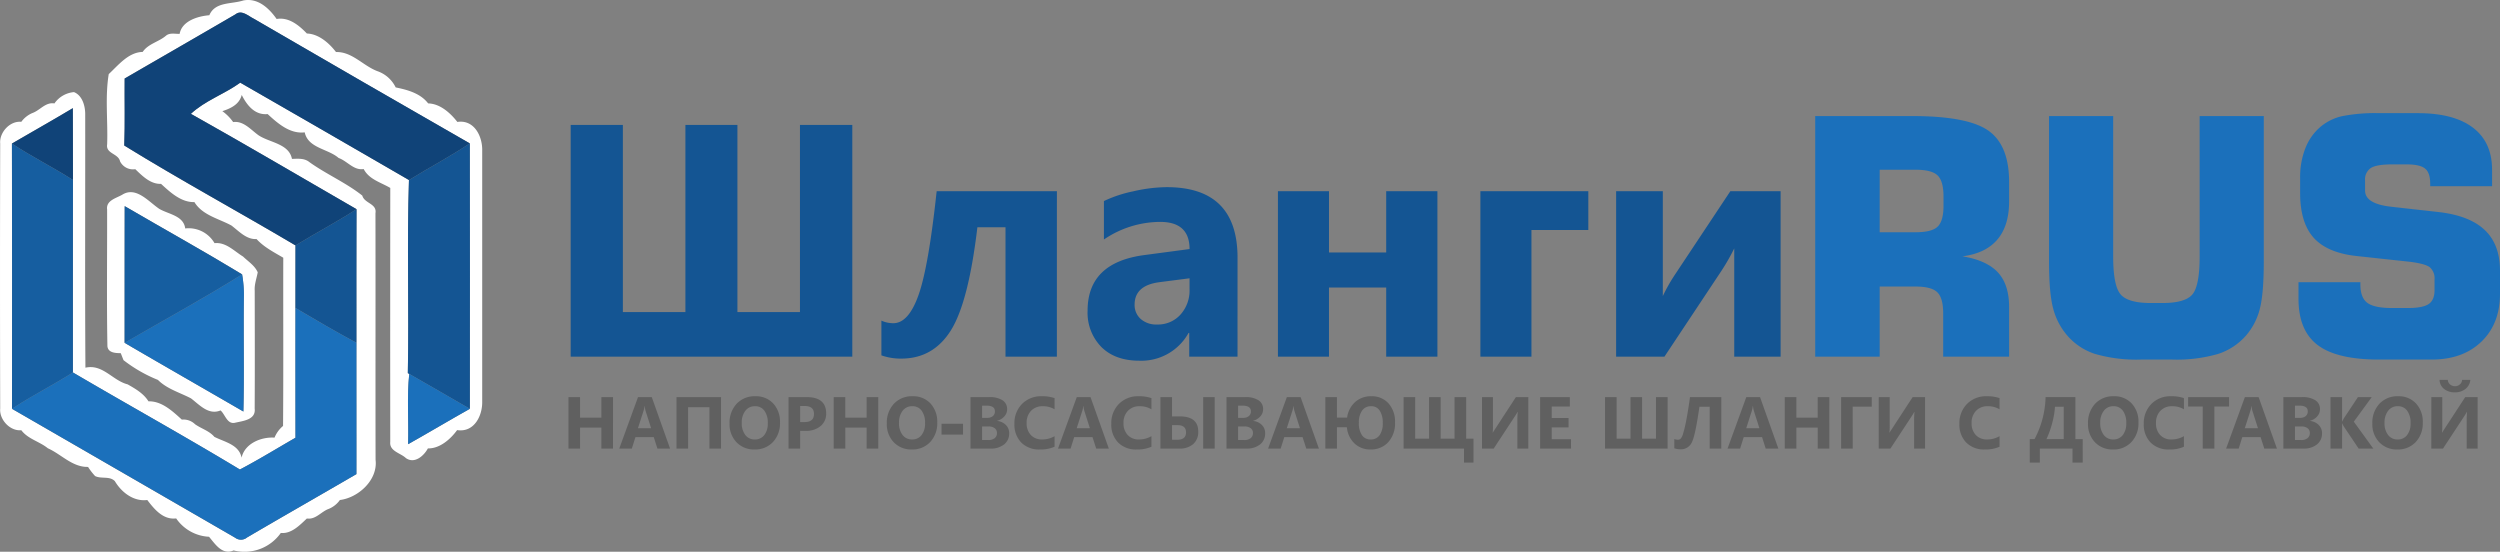 <svg xmlns="http://www.w3.org/2000/svg" width="679.92" height="150.05" viewBox="0 0 679.92 150.05"><rect x="0" y="0" width="679.92" height="150.05" fill="#808080" stroke="none"/><g transform="translate(-752 -260)"><g transform="translate(751.123 259.063)"><path d="M57.81,5.08c1.57-3.72,6.02-2.96,9.23-4.01,3.97-.8,7.04,2.14,9.07,5.03,3.33-.57,6.08,1.72,8.23,3.95,3.2.11,6.03,2.57,7.92,5.04,4.4-.12,7.39,3.76,11.28,5.21a8.667,8.667,0,0,1,4.95,4.41c3.2.65,6.73,1.6,8.83,4.35,3.23.07,6.04,2.59,7.94,5.04,4.62-.7,6.89,3.98,6.76,7.91v68.05c.11,3.94-2.19,8.57-6.82,7.85-1.82,2.5-4.74,5.05-7.95,4.98-1.1,2.04-3.63,4.27-5.97,2.64-1.47-1.41-4.52-1.85-4.27-4.4q-.03-34.53.01-69.08c-2.55-1.51-5.76-2.3-7.23-5.14-2.72.44-4.45-2.17-6.82-3.01-2.87-2.52-8.29-2.64-9.22-6.97-4.01.49-7.34-2.44-10.08-4.97-3.5.35-5.66-2.42-7.05-5.21-.64,2.58-2.99,3.67-5.27,4.42a12.562,12.562,0,0,1,2.94,2.97c2.81-.4,4.81,2.1,6.89,3.58,3.03,2.03,8.28,2.26,9.1,6.43,1.61-.04,3.36-.24,4.72.86,4.62,3.31,9.97,5.6,14.41,9.12.59,2.17,4.03,2.15,3.58,4.79.05,22.36-.02,44.72.03,67.07.67,5.48-4.7,10.32-9.7,10.93a6.941,6.941,0,0,1-2.99,2.4c-2.09.72-3.57,3-5.99,2.63-1.94,1.81-4.21,4.23-7.09,3.93a12.1,12.1,0,0,1-12.84,4.76c-3.09,1.34-5-1.72-6.68-3.72a11.53,11.53,0,0,1-8.94-4.99c-3.59.44-5.98-2.56-7.86-5.01-3.7.49-7.01-2.08-8.81-5.12-1.42-1.47-3.68-.55-5.38-1.39a17.931,17.931,0,0,1-1.92-2.49c-4.25.11-7.27-3.44-10.92-5.06-2.28-1.86-5.42-2.51-7.23-4.92-3.06.31-6.01-2.89-5.74-5.9q-.1-36.03,0-72.06c-.27-3.03,2.66-6.23,5.74-5.91a7.245,7.245,0,0,1,2.99-2.38c2.1-.73,3.59-3.04,6.02-2.62A7.206,7.206,0,0,1,21,25.99c2.26.9,3.05,3.74,3.05,5.97.03,22.99-.09,45.99.06,68.98,4.71-1.07,7.37,3.49,11.48,4.53,2.13,1.21,4.34,2.48,5.67,4.62,3.61-.11,6.56,2.69,9.07,4.97a4.507,4.507,0,0,1,3.6,1.26c1.7,1.21,3.85,1.78,5.24,3.42,2.77,1.42,6.69,2.08,7.41,5.67.86-3.87,5.33-5.69,8.96-5.45a8.069,8.069,0,0,1,2.32-3.18c.12-15.25.02-30.5.06-45.75-2.54-1.5-5.26-2.87-7.27-5.08-2.76.17-4.78-2.14-6.83-3.68-3.46-1.89-7.89-2.79-10.07-6.37-3.61.11-6.57-2.67-9.08-4.96-2.85.12-5.09-2.16-7-3.99a3.931,3.931,0,0,1-4.14-2.13c-.49-2.19-3.93-2.04-3.51-4.64.23-6.34-.6-12.86.43-19.09,2.63-2.45,5.37-5.95,9.23-6.03,1.5-2.22,4.32-2.71,6.3-4.38,1.04-.91,2.5-.5,3.75-.53.63-3.53,4.97-4.82,8.08-5.07m7.1-.24C54.9,10.71,44.81,16.45,34.78,22.29c-.06,6.08.11,12.15-.11,18.22,15.29,9.43,31.11,18.01,46.57,27.17-.02,5.67-.01,11.34-.01,17.01q0,17.655.01,35.3c-5.03,2.89-9.98,5.94-15.12,8.64-14.99-9.05-30.32-17.53-45.42-26.4.02-17.45-.02-34.89.02-52.34-.05-6.51.03-13.02-.04-19.54-5.47,3.29-11.04,6.41-16.56,9.63.07,24.05.03,48.09.02,72.14q30.36,17.535,60.71,35.07a2.589,2.589,0,0,0,3.23-.09c9.88-5.8,19.83-11.46,29.73-17.22.01-11.91-.01-23.81,0-35.72.01-12.11-.03-24.22.03-36.33C82.83,49.17,67.9,40.37,52.79,31.9c3.86-3.62,9.13-5.36,13.42-8.48q23,13.155,45.89,26.48c-.57,17.48.03,35.01-.31,52.51l.39.22c-.66,6.35-.13,12.74-.31,19.11,5.62-3.15,11.16-6.47,16.79-9.62q.03-36.09-.01-72.18Q99.235,23.11,69.94,6.05C68.42,5.31,66.61,3.48,64.91,4.84Z" fill="#fff"/><path d="M34.13,53.89c3.75-2.35,7.16,1.9,10.05,3.84,2.51,1.49,6.62,1.83,7.07,5.34a8.105,8.105,0,0,1,7.97,4c3.1-.33,5.33,2.16,7.76,3.64,1.4,1.35,3.2,2.46,3.99,4.29-.3,1.65-.93,3.26-.82,4.97.02,10.69.05,21.38-.01,32.07.37,3.11-3.22,3.37-5.42,3.89-2.09.4-2.61-2.29-3.86-3.37-3.26,1.35-5.7-1.5-8.04-3.28-3.03-1.59-6.53-2.55-8.99-5.02a38.681,38.681,0,0,1-9.36-5.37c-.19-.47-.56-1.42-.75-1.9-1.4-.02-3.48-.07-3.63-1.93-.22-12.37-.05-24.76-.08-37.13-.34-2.49,2.48-3.08,4.12-4.04M34.79,57c-.04,12.39,0,24.79-.02,37.18,10.74,6.27,21.54,12.44,32.3,18.68.26-10.28,0-20.56.13-30.84a31.8,31.8,0,0,0-.48-6.46C56.2,69.18,45.42,63.21,34.79,57Z" fill="#fff"/><path d="M64.91,4.84c1.7-1.36,3.51.47,5.03,1.21q29.31,17.025,58.71,33.89c-5.36,3.58-11.07,6.57-16.55,9.96Q89.18,36.625,66.21,23.42c-4.29,3.12-9.56,4.86-13.42,8.48C67.9,40.37,82.83,49.17,97.84,57.83c-5.4,3.5-11.12,6.48-16.6,9.85C65.78,58.52,49.96,49.94,34.67,40.51c.22-6.07.05-12.14.11-18.22C44.81,16.45,54.9,10.71,64.91,4.84Z" fill="#104378"/><path d="M4.12,39.98c5.52-3.22,11.09-6.34,16.56-9.63.07,6.52-.01,13.03.04,19.54C15.3,46.41,9.49,43.56,4.12,39.98Z" fill="#104378"/><path d="M4.12,39.98c5.37,3.58,11.18,6.43,16.6,9.91-.04,17.45,0,34.89-.02,52.34-5.42,3.47-11.2,6.33-16.56,9.89C4.15,88.07,4.19,64.03,4.12,39.98Z" fill="#165ea0"/><path d="M34.79,57C45.42,63.21,56.2,69.18,66.72,75.56,56.27,82.09,45.43,87.99,34.77,94.18,34.79,81.79,34.75,69.39,34.79,57Z" fill="#165ea0"/><path d="M128.65,39.94q.06,36.09.01,72.18c-5.47-3.21-10.99-6.31-16.48-9.49l-.39-.22c.34-17.5-.26-35.03.31-52.51C117.58,46.51,123.29,43.52,128.65,39.94Z" fill="#145593"/><path d="M97.84,57.83c-.06,12.11-.02,24.22-.03,36.33-5.6-3.02-11.1-6.22-16.58-9.47,0-5.67-.01-11.34.01-17.01C86.72,64.31,92.44,61.33,97.84,57.83Z" fill="#145593"/><path d="M34.77,94.18c10.66-6.19,21.5-12.09,31.95-18.62a31.8,31.8,0,0,1,.48,6.46c-.13,10.28.13,20.56-.13,30.84C56.31,106.62,45.51,100.45,34.77,94.18Z" fill="#1b70bb"/><path d="M81.23,84.69c5.48,3.25,10.98,6.45,16.58,9.47-.01,11.91.01,23.81,0,35.72-9.9,5.76-19.85,11.42-29.73,17.22a2.589,2.589,0,0,1-3.23.09Q34.52,129.625,4.14,112.12c5.36-3.56,11.14-6.42,16.56-9.89,15.1,8.87,30.43,17.35,45.42,26.4,5.14-2.7,10.09-5.75,15.12-8.64Q81.21,102.335,81.23,84.69Z" fill="#1b70bb"/><path d="M112.18,102.63c5.49,3.18,11.01,6.28,16.48,9.49-5.63,3.15-11.17,6.47-16.79,9.62C112.05,115.37,111.52,108.98,112.18,102.63Z" fill="#1b70bb"/></g><path d="M83.8,0H7.207V-63.018H21.4v50.889H38.408V-63.018h14.15v50.889H69.565V-63.018H83.8Zm55.635,0H125.464V-35.2h-7.646Q115.4-14.766,110.588-7.119T97.119.527a15.729,15.729,0,0,1-5.405-.879V-9.8a7.731,7.731,0,0,0,3.252.7q4.131,0,6.855-7.69T106.743-45h32.7Zm49.131,0H175.43V-6.46h-.176a14.666,14.666,0,0,1-13.4,7.559q-6.548,0-10.305-3.713a13.306,13.306,0,0,1-3.757-9.91q0-13.1,15.513-15.117l12.217-1.626q0-7.383-8-7.383a27.3,27.3,0,0,0-15.293,4.79V-42.319a34.405,34.405,0,0,1,7.932-2.637,41.7,41.7,0,0,1,9.163-1.143q19.248,0,19.248,19.2ZM175.518-18.281v-3.032l-8.174,1.055q-6.768.879-6.768,6.108a5.048,5.048,0,0,0,1.648,3.889,6.332,6.332,0,0,0,4.46,1.516,8.221,8.221,0,0,0,6.372-2.7A9.762,9.762,0,0,0,175.518-18.281ZM242.93,0H229V-18.809H213.442V0H199.556V-45h13.887v16.655H229V-45H242.93Zm41.045-34.453H268.506V0H254.619V-45h29.355ZM336.27,0H323.657V-29.443a55.771,55.771,0,0,1-3.691,6.416L304.673,0h-13.14V-45h12.7v28.521a46.859,46.859,0,0,1,3.076-5.493L322.6-45H336.27Z" transform="translate(900 357)" fill="#145593"/><path d="M24.214-33.838h9.8q4.395,0,5.977-1.538t1.582-5.669v-2.5q0-4.175-1.6-5.735t-5.955-1.56h-9.8ZM6.68,0V-65.435H33.047q15.117,0,20.742,3.977T59.414-47.5v5.273q0,6.636-3.208,10.393T46.714-27.29q6.636,1.1,9.668,4.395t3.032,9.4V0H41.484V-11.777q0-4.175-1.6-5.735t-5.955-1.56H24.214V0ZM70.269-65.435H87.715V-27.29q0,7.954,2,10.327t8.2,2.373h3.208q6.152,0,8.13-2.329t1.978-10.371V-65.435h17.446v39.507q0,8.789-1.077,12.92a17.73,17.73,0,0,1-3.669,7.163,17.12,17.12,0,0,1-7.668,5.1A40.333,40.333,0,0,1,103.843.791H95.186A40.333,40.333,0,0,1,82.771-.747a16.827,16.827,0,0,1-7.625-5.1,18.228,18.228,0,0,1-3.757-7.273q-1.121-4.2-1.121-12.81ZM138.12-20.259h16.831v.659q0,3.56,1.89,4.966t6.68,1.406h4.395q4,0,5.6-1.077t1.6-3.8v-2.856a4.014,4.014,0,0,0-1.274-3.34q-1.274-1.011-5.757-1.538l-14.238-1.538q-7.954-.879-11.624-4.988T138.56-44.561V-48.6a21.571,21.571,0,0,1,1.45-8.152,14.512,14.512,0,0,1,4.219-5.867,13.918,13.918,0,0,1,5.757-2.791,46.592,46.592,0,0,1,10.107-.813h10.5q9.8,0,14.985,3.955t5.186,11.426v4.482H173.936v-.7q0-2.944-1.384-4.087t-4.988-1.143h-4.043q-4.175,0-5.735.989a3.714,3.714,0,0,0-1.56,3.406v2.725q0,3.6,7.075,4.395l12.964,1.45q8.394.967,12.524,4.9t4.131,11.052v6.284q0,8.13-5.054,13.008T174.287.791H160q-11.47,0-16.677-3.955T138.12-15.732Z" transform="translate(1239 357)" fill="#1b70bb"/><path d="M13.721,0H10.557V-5.7h-5.8V0H1.6V-14H4.756v5.586h5.8V-14h3.164ZM29.238,0H25.8l-1-3.115h-4.98L18.838,0H15.42l5.1-14h3.74ZM24.082-5.537l-1.5-4.707a6.134,6.134,0,0,1-.234-1.26h-.078a5.341,5.341,0,0,1-.244,1.221L20.5-5.537ZM43.1,0H39.941V-11.25h-5.8V0H30.986V-14H43.1Zm9.111.244a6.519,6.519,0,0,1-4.9-1.958,7.029,7.029,0,0,1-1.895-5.1,7.533,7.533,0,0,1,1.924-5.371,6.661,6.661,0,0,1,5.1-2.051,6.356,6.356,0,0,1,4.849,1.963A7.237,7.237,0,0,1,59.131-7.1a7.412,7.412,0,0,1-1.919,5.322A6.586,6.586,0,0,1,52.207.244Zm.137-11.768a3.175,3.175,0,0,0-2.637,1.245,5.191,5.191,0,0,0-.977,3.3,5.1,5.1,0,0,0,.977,3.291A3.129,3.129,0,0,0,52.266-2.48a3.16,3.16,0,0,0,2.588-1.177,5.04,5.04,0,0,0,.957-3.267,5.462,5.462,0,0,0-.928-3.389A3.025,3.025,0,0,0,52.344-11.523Zm12.266,6.7V0H61.455V-14H66.4q5.293,0,5.293,4.463a4.282,4.282,0,0,1-1.519,3.413,6.016,6.016,0,0,1-4.058,1.3Zm0-6.758v4.365h1.24q2.52,0,2.52-2.207,0-2.158-2.52-2.158ZM85.859,0H82.7V-5.7h-5.8V0H73.74V-14h3.154v5.586h5.8V-14h3.164ZM94.98.244a6.519,6.519,0,0,1-4.9-1.958,7.029,7.029,0,0,1-1.895-5.1,7.532,7.532,0,0,1,1.924-5.371,6.661,6.661,0,0,1,5.1-2.051,6.356,6.356,0,0,1,4.849,1.963A7.237,7.237,0,0,1,101.9-7.1a7.412,7.412,0,0,1-1.919,5.322A6.586,6.586,0,0,1,94.98.244Zm.137-11.768a3.175,3.175,0,0,0-2.637,1.245,5.191,5.191,0,0,0-.977,3.3,5.1,5.1,0,0,0,.977,3.291A3.129,3.129,0,0,0,95.039-2.48a3.16,3.16,0,0,0,2.588-1.177,5.04,5.04,0,0,0,.957-3.267,5.461,5.461,0,0,0-.928-3.389A3.025,3.025,0,0,0,95.117-11.523ZM103.066-3.8V-6.758h5.84V-3.8ZM110.947,0V-14h5.1a6.366,6.366,0,0,1,3.6.859,2.764,2.764,0,0,1,1.26,2.422,2.866,2.866,0,0,1-.767,1.982,4.028,4.028,0,0,1-1.958,1.182v.039a3.881,3.881,0,0,1,2.388,1.1,3.086,3.086,0,0,1,.894,2.236,3.738,3.738,0,0,1-1.377,3.052A5.762,5.762,0,0,1,116.328,0ZM114.1-11.68v3.32h1.387a2.311,2.311,0,0,0,1.538-.474,1.614,1.614,0,0,0,.562-1.3q0-1.543-2.3-1.543Zm0,5.664v3.691h1.709a2.63,2.63,0,0,0,1.714-.508,1.7,1.7,0,0,0,.62-1.387,1.583,1.583,0,0,0-.61-1.318,2.7,2.7,0,0,0-1.7-.479ZM133.809-.5a9.235,9.235,0,0,1-4,.742,6.749,6.749,0,0,1-5.068-1.895A6.925,6.925,0,0,1,122.891-6.7a7.4,7.4,0,0,1,2.075-5.449,7.259,7.259,0,0,1,5.386-2.09,10.072,10.072,0,0,1,3.457.518v3.037a6.126,6.126,0,0,0-3.2-.84,4.249,4.249,0,0,0-3.184,1.24,4.6,4.6,0,0,0-1.211,3.359,4.514,4.514,0,0,0,1.143,3.237A4.036,4.036,0,0,0,130.43-2.48a6.561,6.561,0,0,0,3.379-.9Zm14.756.5h-3.437l-1-3.115h-4.98L138.164,0h-3.418l5.1-14h3.74Zm-5.156-5.537-1.5-4.707a6.135,6.135,0,0,1-.234-1.26h-.078a5.341,5.341,0,0,1-.244,1.221l-1.523,4.746ZM160.156-.5a9.235,9.235,0,0,1-4,.742,6.749,6.749,0,0,1-5.068-1.895A6.925,6.925,0,0,1,149.238-6.7a7.4,7.4,0,0,1,2.075-5.449,7.259,7.259,0,0,1,5.386-2.09,10.072,10.072,0,0,1,3.457.518v3.037a6.126,6.126,0,0,0-3.2-.84,4.249,4.249,0,0,0-3.184,1.24,4.6,4.6,0,0,0-1.211,3.359A4.514,4.514,0,0,0,153.7-3.687a4.036,4.036,0,0,0,3.076,1.206,6.561,6.561,0,0,0,3.379-.9Zm17.2.5h-3.135V-14h3.135ZM162.6,0V-14h3.154V-8.76h2.061q5.068,0,5.068,4.121a4.345,4.345,0,0,1-1.367,3.418A5.6,5.6,0,0,1,167.656,0Zm3.154-6.377V-2.4h1.426q2.383,0,2.383-2.021,0-1.953-2.324-1.953ZM180.566,0V-14h5.1a6.366,6.366,0,0,1,3.6.859,2.764,2.764,0,0,1,1.26,2.422,2.866,2.866,0,0,1-.767,1.982A4.028,4.028,0,0,1,187.8-7.559v.039a3.881,3.881,0,0,1,2.388,1.1,3.086,3.086,0,0,1,.894,2.236,3.738,3.738,0,0,1-1.377,3.052A5.762,5.762,0,0,1,185.947,0Zm3.154-11.68v3.32h1.387a2.311,2.311,0,0,0,1.538-.474,1.614,1.614,0,0,0,.562-1.3q0-1.543-2.3-1.543Zm0,5.664v3.691h1.709a2.63,2.63,0,0,0,1.714-.508,1.7,1.7,0,0,0,.62-1.387,1.583,1.583,0,0,0-.61-1.318,2.7,2.7,0,0,0-1.7-.479ZM205.7,0h-3.437l-1-3.115h-4.98L195.3,0h-3.418l5.1-14h3.74Zm-5.156-5.537-1.5-4.707a6.135,6.135,0,0,1-.234-1.26h-.078a5.341,5.341,0,0,1-.244,1.221l-1.523,4.746ZM213.311-5.8h-2.705V0h-3.154V-14h3.154v5.566h2.764a6.958,6.958,0,0,1,2.2-4.243,6.37,6.37,0,0,1,4.385-1.558,6.02,6.02,0,0,1,4.683,1.953A7.42,7.42,0,0,1,226.406-7.1a7.6,7.6,0,0,1-1.836,5.342,6.26,6.26,0,0,1-4.844,2A6.123,6.123,0,0,1,215.376-1.4,6.855,6.855,0,0,1,213.311-5.8Zm6.6-5.723a2.879,2.879,0,0,0-2.466,1.191,5.5,5.5,0,0,0-.874,3.311,5.756,5.756,0,0,0,.835,3.374,2.749,2.749,0,0,0,2.378,1.167A2.848,2.848,0,0,0,222.2-3.633a5.405,5.405,0,0,0,.864-3.291,5.958,5.958,0,0,0-.825-3.4A2.663,2.663,0,0,0,219.912-11.523ZM247.744,3.818h-2.578V0H228.73V-14h3.154V-2.7h3.779V-14h3.145V-2.7h3.779V-14h3.164V-2.7h1.992ZM262.656,0h-2.979V-7.7a22.333,22.333,0,0,1,.1-2.266h-.059q-.205.4-.7,1.162L253.232,0h-3.174V-14h2.979V-6.26a14.974,14.974,0,0,1-.078,1.924H253q.049-.117.723-1.143L259.277-14h3.379Zm11.611,0h-8.4V-14h8.076v2.568h-4.922V-8.32h4.58v2.559h-4.58v3.2h5.244Zm26.27,0H283.516V-14h3.154V-2.7h3.779V-14h3.145V-2.7h3.779V-14h3.164Zm14.6,0h-3.154V-11.377h-2.8q-1.133,8.047-2.119,9.81a3.221,3.221,0,0,1-3,1.763,5.519,5.519,0,0,1-1.7-.273V-2.6a3.074,3.074,0,0,0,.977.2,1.08,1.08,0,0,0,.708-.254A3.356,3.356,0,0,0,304.727-4a33.058,33.058,0,0,0,.894-3.774q.522-2.681,1-6.226h8.516Zm15.518,0h-3.437l-1-3.115h-4.98L320.254,0h-3.418l5.1-14h3.74ZM325.5-5.537l-1.5-4.707a6.133,6.133,0,0,1-.234-1.26h-.078a5.341,5.341,0,0,1-.244,1.221l-1.523,4.746ZM344.521,0h-3.164V-5.7h-5.8V0H332.4V-14h3.154v5.586h5.8V-14h3.164Zm11.543-11.4h-5.186V0h-3.154V-14h8.34ZM370.557,0h-2.979V-7.7a22.333,22.333,0,0,1,.1-2.266h-.059q-.205.4-.7,1.162L361.133,0h-3.174V-14h2.979V-6.26a14.971,14.971,0,0,1-.078,1.924h.039q.049-.117.723-1.143L367.178-14h3.379Zm20.254-.5a9.235,9.235,0,0,1-4,.742,6.749,6.749,0,0,1-5.068-1.895A6.925,6.925,0,0,1,379.893-6.7a7.4,7.4,0,0,1,2.075-5.449,7.259,7.259,0,0,1,5.386-2.09,10.072,10.072,0,0,1,3.457.518v3.037a6.126,6.126,0,0,0-3.2-.84,4.249,4.249,0,0,0-3.184,1.24,4.6,4.6,0,0,0-1.211,3.359,4.514,4.514,0,0,0,1.143,3.237,4.036,4.036,0,0,0,3.076,1.206,6.561,6.561,0,0,0,3.379-.9Zm22.617,4.316h-2.773V0h-8.887V3.818h-2.734v-6.4h1.3a25.6,25.6,0,0,0,3-11.426h8.105V-2.578h1.992Zm-5.156-6.4v-8.8h-2.383A22.429,22.429,0,0,1,405.146-7a25.514,25.514,0,0,1-1.572,4.424ZM421.67.244a6.519,6.519,0,0,1-4.9-1.958,7.029,7.029,0,0,1-1.895-5.1,7.532,7.532,0,0,1,1.924-5.371,6.661,6.661,0,0,1,5.1-2.051,6.356,6.356,0,0,1,4.849,1.963A7.237,7.237,0,0,1,428.594-7.1a7.412,7.412,0,0,1-1.919,5.322A6.586,6.586,0,0,1,421.67.244Zm.137-11.768a3.175,3.175,0,0,0-2.637,1.245,5.192,5.192,0,0,0-.977,3.3,5.1,5.1,0,0,0,.977,3.291,3.129,3.129,0,0,0,2.559,1.211,3.16,3.16,0,0,0,2.588-1.177,5.04,5.04,0,0,0,.957-3.267,5.461,5.461,0,0,0-.928-3.389A3.025,3.025,0,0,0,421.807-11.523ZM440.957-.5a9.235,9.235,0,0,1-4,.742,6.749,6.749,0,0,1-5.068-1.895A6.925,6.925,0,0,1,430.039-6.7a7.4,7.4,0,0,1,2.075-5.449,7.259,7.259,0,0,1,5.386-2.09,10.072,10.072,0,0,1,3.457.518v3.037a6.126,6.126,0,0,0-3.2-.84,4.249,4.249,0,0,0-3.184,1.24,4.6,4.6,0,0,0-1.211,3.359A4.514,4.514,0,0,0,434.5-3.687a4.036,4.036,0,0,0,3.076,1.206,6.561,6.561,0,0,0,3.379-.9Zm12.275-10.937h-3.994V0h-3.164V-11.436H442.1V-14h11.133ZM466.25,0h-3.437l-1-3.115h-4.98L455.85,0h-3.418l5.1-14h3.74Zm-5.156-5.537-1.5-4.707a6.133,6.133,0,0,1-.234-1.26h-.078a5.341,5.341,0,0,1-.244,1.221L457.51-5.537ZM468,0V-14h5.1a6.366,6.366,0,0,1,3.6.859,2.764,2.764,0,0,1,1.26,2.422,2.866,2.866,0,0,1-.767,1.982,4.028,4.028,0,0,1-1.958,1.182v.039a3.881,3.881,0,0,1,2.388,1.1,3.086,3.086,0,0,1,.894,2.236,3.738,3.738,0,0,1-1.377,3.052A5.762,5.762,0,0,1,473.379,0Zm3.154-11.68v3.32h1.387a2.311,2.311,0,0,0,1.538-.474,1.614,1.614,0,0,0,.562-1.3q0-1.543-2.3-1.543Zm0,5.664v3.691h1.709a2.63,2.63,0,0,0,1.714-.508,1.7,1.7,0,0,0,.62-1.387,1.583,1.583,0,0,0-.61-1.318,2.7,2.7,0,0,0-1.7-.479ZM492.461,0h-3.984l-4.082-6.084a5.833,5.833,0,0,1-.371-.771h-.049V0H480.82V-14h3.154v6.621h.049q.117-.273.391-.781L488.281-14h3.76l-4.883,6.68Zm6.533.244a6.519,6.519,0,0,1-4.9-1.958,7.029,7.029,0,0,1-1.895-5.1,7.532,7.532,0,0,1,1.924-5.371,6.661,6.661,0,0,1,5.1-2.051,6.356,6.356,0,0,1,4.849,1.963A7.237,7.237,0,0,1,505.918-7.1,7.412,7.412,0,0,1,504-1.777,6.586,6.586,0,0,1,498.994.244Zm.137-11.768a3.175,3.175,0,0,0-2.637,1.245,5.192,5.192,0,0,0-.977,3.3,5.1,5.1,0,0,0,.977,3.291,3.129,3.129,0,0,0,2.559,1.211,3.16,3.16,0,0,0,2.588-1.177,5.04,5.04,0,0,0,.957-3.267,5.461,5.461,0,0,0-.928-3.389A3.025,3.025,0,0,0,499.131-11.523ZM520.84,0h-2.979V-7.7a22.325,22.325,0,0,1,.1-2.266H517.9q-.205.4-.7,1.162L511.416,0h-3.174V-14h2.979V-6.26a14.971,14.971,0,0,1-.078,1.924h.039q.049-.117.723-1.143L517.461-14h3.379Zm-1.982-18.682a3.52,3.52,0,0,1-1.338,2.471,4.5,4.5,0,0,1-2.881.918,4.549,4.549,0,0,1-2.91-.918,3.234,3.234,0,0,1-1.25-2.471h2.246a1.706,1.706,0,0,0,.615,1.235,2,2,0,0,0,1.338.483A1.934,1.934,0,0,0,516-17.451a1.763,1.763,0,0,0,.615-1.23Z" transform="translate(905 382)" fill="#606060"/></g></svg>